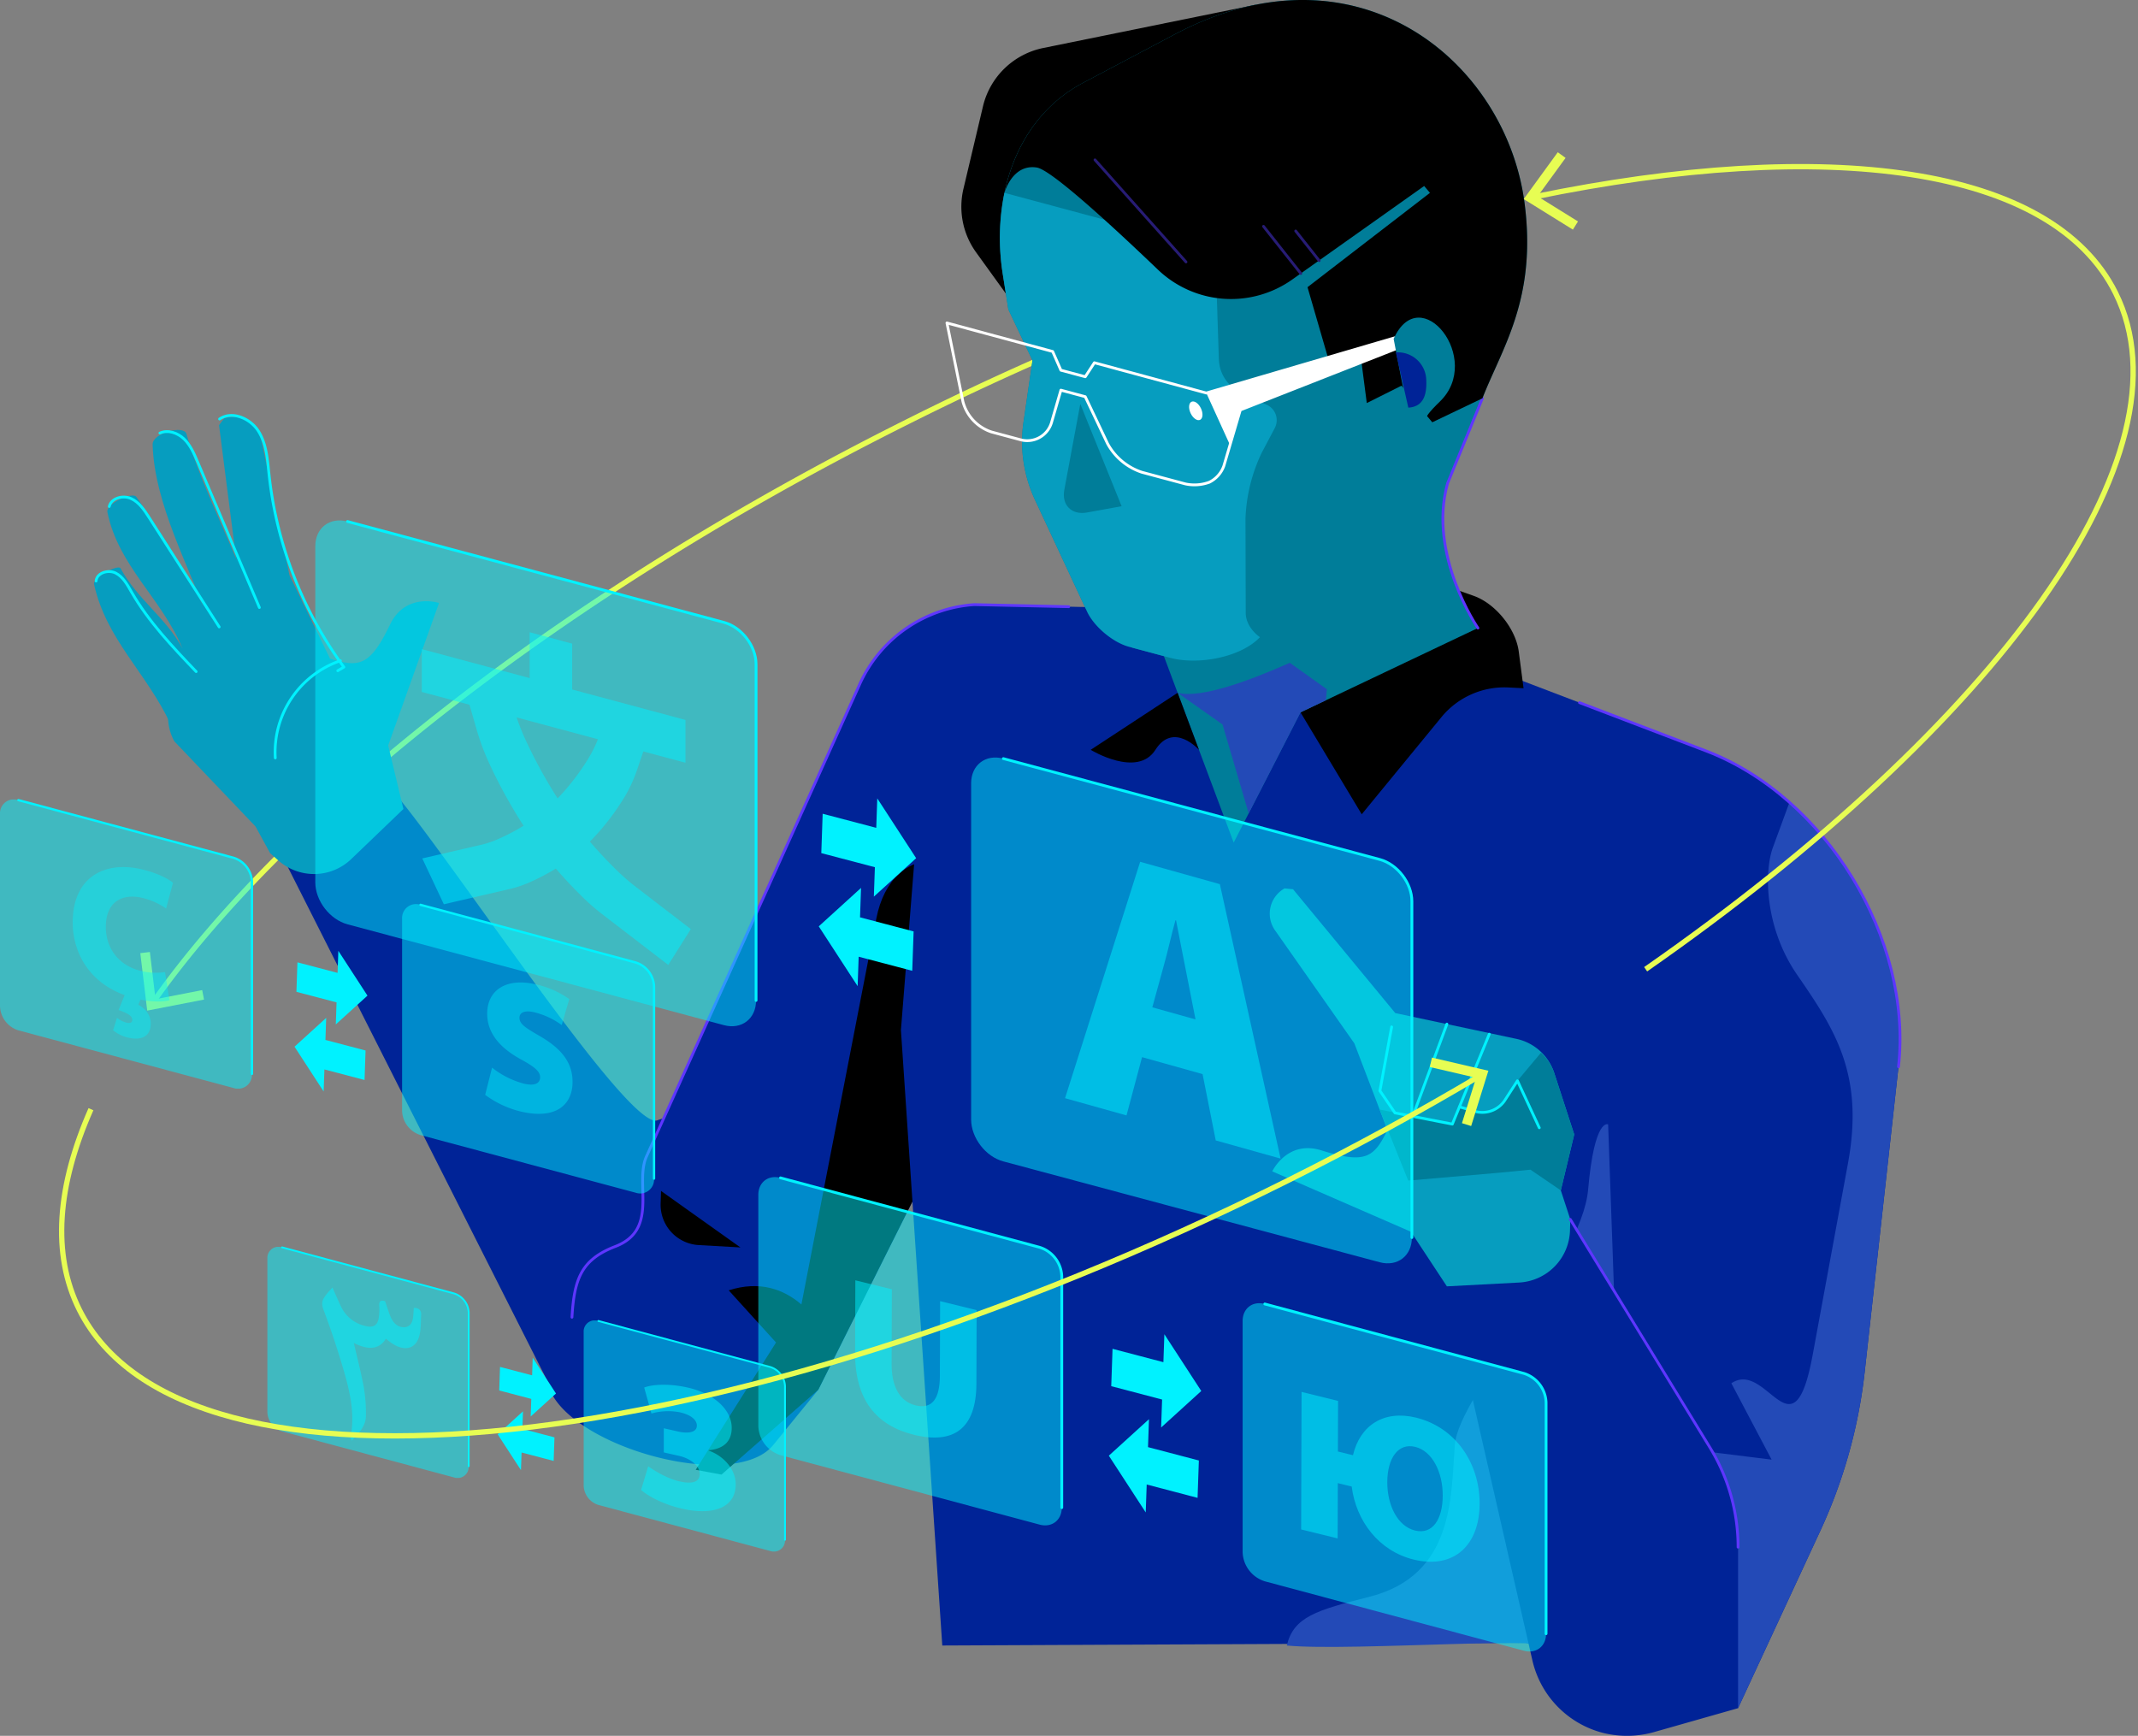 <svg id="Group_16150" data-name="Group 16150" xmlns="http://www.w3.org/2000/svg" xmlns:xlink="http://www.w3.org/1999/xlink" width="768.235" height="623.743" viewBox="0 0 768.235 623.743">
  <rect x="0" y="0" width="768.235" height="623.743" fill="#808080" stroke="none"/>
  <defs>
    <clipPath id="clip-path">
      <rect id="Rectangle_6269" data-name="Rectangle 6269" width="768.235" height="623.743" fill="none"/>
    </clipPath>
    <clipPath id="clip-path-3">
      <rect id="Rectangle_6252" data-name="Rectangle 6252" width="96.674" height="119.56" fill="none"/>
    </clipPath>
    <clipPath id="clip-path-4">
      <rect id="Rectangle_6253" data-name="Rectangle 6253" width="77.449" height="106.644" fill="none"/>
    </clipPath>
    <clipPath id="clip-path-5">
      <rect id="Rectangle_6254" data-name="Rectangle 6254" width="158.372" height="181.759" fill="none"/>
    </clipPath>
    <clipPath id="clip-path-6">
      <rect id="Rectangle_6255" data-name="Rectangle 6255" width="158.371" height="181.76" fill="none"/>
    </clipPath>
    <clipPath id="clip-path-7">
      <rect id="Rectangle_6256" data-name="Rectangle 6256" width="109.035" height="125.137" fill="none"/>
    </clipPath>
    <clipPath id="clip-path-8">
      <rect id="Rectangle_6257" data-name="Rectangle 6257" width="43.663" height="56.504" fill="none"/>
    </clipPath>
    <clipPath id="clip-path-9">
      <rect id="Rectangle_6258" data-name="Rectangle 6258" width="109.035" height="125.138" fill="none"/>
    </clipPath>
    <clipPath id="clip-path-10">
      <rect id="Rectangle_6259" data-name="Rectangle 6259" width="64.13" height="61.023" fill="none"/>
    </clipPath>
    <clipPath id="clip-path-11">
      <rect id="Rectangle_6260" data-name="Rectangle 6260" width="90.529" height="103.898" fill="none"/>
    </clipPath>
    <clipPath id="clip-path-12">
      <rect id="Rectangle_6261" data-name="Rectangle 6261" width="36.035" height="61.649" fill="none"/>
    </clipPath>
    <clipPath id="clip-path-14">
      <rect id="Rectangle_6263" data-name="Rectangle 6263" width="31.4" height="47.21" fill="none"/>
    </clipPath>
    <clipPath id="clip-path-15">
      <rect id="Rectangle_6264" data-name="Rectangle 6264" width="72.345" height="83.028" fill="none"/>
    </clipPath>
    <clipPath id="clip-path-16">
      <rect id="Rectangle_6265" data-name="Rectangle 6265" width="35.559" height="55.014" fill="none"/>
    </clipPath>
    <clipPath id="clip-path-17">
      <rect id="Rectangle_6266" data-name="Rectangle 6266" width="72.344" height="83.029" fill="none"/>
    </clipPath>
    <clipPath id="clip-path-18">
      <rect id="Rectangle_6267" data-name="Rectangle 6267" width="33.996" height="45.434" fill="none"/>
    </clipPath>
  </defs>
  <g id="Group_16149" data-name="Group 16149" clip-path="url(#clip-path)">
    <g id="Group_16148" data-name="Group 16148">
      <g id="Group_16147" data-name="Group 16147" clip-path="url(#clip-path)">
        <path id="Path_6602" data-name="Path 6602" d="M30.362,317.159c48.414-68.4,146.747-146.444,271.15-208.577A1041.072,1041.072,0,0,1,435.09,52.8" transform="translate(24.676 42.914)" fill="none" stroke="#e7fd53" stroke-miterlimit="10" stroke-width="1.911"/>
        <path id="Path_6603" data-name="Path 6603" d="M50.71,205.811l-.66-3.4-16.766,3.265-2.03-16.962-3.442.415,2.478,20.656Z" transform="translate(22.603 153.369)" fill="#e7fd53"/>
        <path id="Path_6604" data-name="Path 6604" d="M305.278,119.854A48.764,48.764,0,0,0,263.944,148.8L187.5,318.128c-4.425,9.8,19.773-19.084,3.912-12.981C179.065,309.9,89.859,168.087,89.044,181.668L78.807,188.7,55.135,207.26l96.607,191.295c3.571,22.7,66.8,41.085,81.306,23.27l16.169-19.858,79.914-159.742Z" transform="translate(44.809 97.408)" fill="#002397"/>
        <path id="Path_6605" data-name="Path 6605" d="M131.1,236.079l28.532,20.3-15.1-.854a14.52,14.52,0,0,1-13.583-14.846Z" transform="translate(106.424 191.866)"/>
        <path id="Path_6606" data-name="Path 6606" d="M224.509,170.58,235.6,253.5,181.946,360.762l-34.777,30.5-9.261-1.728,28.858-45.744-17.005-18.738c11.047-3.553,19.646-.482,26.121,5.09l26.926-138.711c2.725-14.043,11.386-21.377,21.7-20.846" transform="translate(112.081 138.612)"/>
        <path id="Path_6607" data-name="Path 6607" d="M429.959,387.4l49.429,129,29.6-63.848a183.456,183.456,0,0,0,15.9-56.947L537.041,285.9c5.092-45.956-26.087-97.04-69.288-113.522L337.729,122.771l-132.784-2.917L184.21,202.028l-5.625,70.705,14.859,221.148,209.688-.959c23.883,6.4-7.786,2.694,14.875-7.2l5.32-4.285Z" transform="translate(145.14 97.408)" fill="#002397"/>
        <path id="Path_6608" data-name="Path 6608" d="M113.375,375.917c.816-13.581,3.225-20.665,15.569-25.416,15.86-6.1,6.792-22.574,11.217-32.373L216.609,148.8a48.77,48.77,0,0,1,41.334-28.947l33.932.745" transform="translate(92.142 97.408)" fill="none" stroke="#5e36ff" stroke-linecap="round" stroke-linejoin="round" stroke-width="1"/>
        <path id="Path_6609" data-name="Path 6609" d="M336.224,391.714l28.331,3.517-14.467-27.436c12.861-8.632,22.217,27.8,29.225-10.226l12.671-68.762c5.873-31.873-4.548-47.95-18.185-67.687-11.986-17.348-11.873-37.436-8.79-45.838l5.958-16.231c26.556,23.493,42.989,60.668,39.186,94.99l-12.158,109.71A183.445,183.445,0,0,1,382.1,420.7l-29.6,63.848L334.714,438.13Z" transform="translate(272.029 129.264)" fill="#234ab7"/>
        <path id="Path_6610" data-name="Path 6610" d="M427.725,270.105c5.092-45.956-26.087-97.04-69.288-113.522l-45.345-17.3" transform="translate(254.456 113.2)" fill="none" stroke="#5e36ff" stroke-linecap="round" stroke-linejoin="round" stroke-width="1"/>
        <path id="Path_6611" data-name="Path 6611" d="M284.809,392.653c30.639-7.764,29.228-36.514,30.639-54.6s45.6-65.5,47.888-91.626,7.2-23.509,7.2-23.509l3.431,96.881L367.794,303.7l-5.648,80.1-3.518,15.046-15.261,12.774c18.486-5.583-65.566.816-88.29-1.439,2.442-10.312,10.621-12.68,29.734-17.523" transform="translate(207.305 181.113)" fill="#234ab7"/>
        <path id="Path_6612" data-name="Path 6612" d="M296.24.952,219.992,16.471A28,28,0,0,0,198.326,37.46l-7.008,29.6A28,28,0,0,0,195.859,89.9l15.566,21.573Z" transform="translate(154.875 0.774)"/>
        <path id="Path_6613" data-name="Path 6613" d="M337.937,153.287l-1.722-13.177c-1.077-8.242-8.371-17.253-16.211-20.025l-12.471-4.407-49.743,46.277,22,36.631,28.652-34.918a29.233,29.233,0,0,1,24.039-10.652Z" transform="translate(209.51 94.014)"/>
        <path id="Path_6614" data-name="Path 6614" d="M350.846,161.5s-18.06-26.192-10.925-51.956L352.45,78.962,273.818,97.209l-34.328,56.541-17.756,9.867,14.5,3.27,26.854,71.706,24-46.8Z" transform="translate(180.209 64.174)" fill="#007d99"/>
        <path id="Path_6615" data-name="Path 6615" d="M233.431,142.169l16.135,11.38,9.4,31.955,18.624-36.312,9.127-4.338.353-3.961-13.334-9.508c-13.237,5.911-31.81,13.026-40.3,10.784" transform="translate(189.714 106.779)" fill="#234ab7"/>
        <path id="Path_6616" data-name="Path 6616" d="M298.606,161.5s-18.06-26.192-10.925-51.956L300.21,78.962" transform="translate(232.448 64.174)" fill="none" stroke="#5e36ff" stroke-linecap="round" stroke-linejoin="round" stroke-width="1"/>
        <path id="Path_6617" data-name="Path 6617" d="M261.235,12.234,228.144,29.743c-24.347,12.83-33.2,41.526-28.908,68.709l2.012,12.727,8.672,18.347L206.7,151.667a49.251,49.251,0,0,0,4.093,27.881l18.153,38.972,16.963,14.241,13.447,3.6a35.068,35.068,0,0,0,29.856-5.623l57.808-42.507V154.877l24.564-11.741c6.957-17.911,19.693-35.792,15.131-70.281-6.729-50.879-60.043-95.11-125.478-60.621" transform="translate(161.076 0)" fill="#007d99"/>
        <path id="Path_6618" data-name="Path 6618" d="M286.531,189.082l-.087-33.825a59.738,59.738,0,0,1,5.815-23.6l4.7-8.9a6.076,6.076,0,0,0-2.986-8.422c-4.544-1.934-9.631-4.2-9.631-4.2-6.325-4.256-7.369-8.839-7.492-12.673l-.863-26.636c-.315-9.763-18.957-17.237-28.389-19.771L199.843,38.227a82.24,82.24,0,0,0-.622,29.158l2.01,12.727,8.674,18.347L206.684,120.6a49.236,49.236,0,0,0,4.093,27.881L229.508,188.7c2.52,5.409,9.3,11.1,15.06,12.642L259.34,205.3c10.289,2.757,25.632-.265,32.3-7.421,0,0-5.1-3.292-5.112-8.794" transform="translate(161.091 31.068)" fill="#069dbf"/>
        <path id="Path_6619" data-name="Path 6619" d="M216.791,80.07l-5.741,30.863c-1.019,5.485,2.636,9.154,8.123,8.157l12.462-2.266Z" transform="translate(171.386 65.075)" fill="#007d99"/>
        <path id="Path_6620" data-name="Path 6620" d="M199.11,69.293c3.511-16.639,12.716-31.344,28.288-39.552l33.091-17.507c65.436-34.489,118.75,9.742,125.48,60.621,4.561,34.489-8.175,52.37-15.133,70.281l-18,8.605L341.758,138.6,329.3,144.835l-2.137-16.476L316.7,133.166,308,103.2l44-33.9-2.081-2.467-47.4,33.606a38,38,0,0,1-48.24-3.515c-17.036-16.305-38.41-35.906-43.54-36.722-8.842-1.407-11.636,9.1-11.636,9.1Z" transform="translate(161.821 0)"/>
        <line id="Line_897" data-name="Line 897" x1="13.394" y1="16.934" transform="translate(454.011 81.334)" fill="#353096"/>
        <line id="Line_898" data-name="Line 898" x1="13.394" y1="16.934" transform="translate(454.011 81.334)" fill="none" stroke="#271c75" stroke-linecap="round" stroke-linejoin="round" stroke-width="1"/>
        <line id="Line_899" data-name="Line 899" x1="8.424" y1="10.652" transform="translate(465.574 82.995)" fill="#353096"/>
        <line id="Line_900" data-name="Line 900" x1="8.424" y1="10.652" transform="translate(465.574 82.995)" fill="none" stroke="#271c75" stroke-linecap="round" stroke-linejoin="round" stroke-width="1"/>
        <line id="Line_901" data-name="Line 901" x1="32.703" y1="36.682" transform="translate(393.454 57.442)" fill="#353096"/>
        <line id="Line_902" data-name="Line 902" x1="32.703" y1="36.682" transform="translate(393.454 57.442)" fill="none" stroke="#271c75" stroke-linecap="round" stroke-linejoin="round" stroke-width="1"/>
        <path id="Path_6621" data-name="Path 6621" d="M187.705,64.019,225.7,74.275,228.651,81l8.755,2.346,3.281-5.03L280.9,89.19l73.54-21.548v3.546L293.127,95.278,287.205,115.4a10.428,10.428,0,0,1-5.183,5.837,15.48,15.48,0,0,1-8.648.618l-15.6-4.18A21.837,21.837,0,0,1,245.431,107.4l-8.025-16.887-8.755-2.347-3.373,11.65a9.09,9.09,0,0,1-11.005,6.207L203.744,103.2a15.69,15.69,0,0,1-10.305-10.958Z" transform="translate(152.552 52.03)" fill="none" stroke="#fff" stroke-linecap="round" stroke-linejoin="round" stroke-width="1"/>
        <path id="Path_6622" data-name="Path 6622" d="M236.259,83.82c.848,1.795,2.367,2.857,3.39,2.371s1.167-2.331.319-4.126-2.367-2.855-3.392-2.371-1.166,2.331-.317,4.126" transform="translate(191.563 64.674)" fill="#fff"/>
        <path id="Path_6623" data-name="Path 6623" d="M239.119,87.565l8.514,18.695,3.709-12.607,61.319-24.089V66.019Z" transform="translate(194.337 53.655)" fill="#fff"/>
        <path id="Path_6624" data-name="Path 6624" d="M276.252,70.593l7.191,37.44s3.281,6.107,3.943-.937-2.391-6.386,5.462-13.958c15.78-15.216-7-43.9-16.6-22.545" transform="translate(224.516 51.174)" fill="#007d99"/>
        <path id="Path_6625" data-name="Path 6625" d="M281.178,89.712c5.676-.339,6.763-5,6.415-10.5a10.184,10.184,0,0,0-10.907-9.346Z" transform="translate(224.868 56.769)" fill="#002397"/>
        <path id="Path_6626" data-name="Path 6626" d="M247.435,137.334,216.2,157.825s16.748,10.247,23.257,0,15.651,0,15.651,0Z" transform="translate(175.71 111.614)"/>
        <path id="Path_6627" data-name="Path 6627" d="M331.156,241.726l50.209,82.022a68.421,68.421,0,0,1,10.072,35.734v57.873l-29.678,8.44a35.955,35.955,0,0,1-18.635.491,34.956,34.956,0,0,1-25.594-26.109L286.806,265.772Z" transform="translate(233.093 196.456)" fill="#002397"/>
        <path id="Path_6628" data-name="Path 6628" d="M302.426,299.485l-49.832-21.7s5.36-11.406,17.681-7.535c15.675,4.923,18.889,2.654,23.71-7.334L282.1,231.794l-28.514-40.632a10.4,10.4,0,0,1,3.433-15.051l3.049.3,36.735,44.5,43.5,9.254a18.336,18.336,0,0,1,13.623,12.267l7.177,22.086-4.822,20.092,3.415,10.438-.116,3.963a19.315,19.315,0,0,1-18.29,18.72L315.341,319.1Z" transform="translate(204.556 143.129)" fill="#069dbf"/>
        <path id="Path_6629" data-name="Path 6629" d="M299.605,234.327l2.547-6.2,7.617,1.838a7.916,7.916,0,0,0,7.869-3.094L323,218.765l8.458-10.088a17.8,17.8,0,0,1,4.66,6.99l7.276,22.387-4.822,20.094-10.9-7.436L316.52,251.8h0l-32.774,2.828-10.271-25.543Z" transform="translate(222.257 169.596)" fill="#007d99"/>
        <path id="Path_6630" data-name="Path 6630" d="M330.791,239.8l-7.838-16.878-4.719,7.287a9.7,9.7,0,0,1-10.162,3.8l-5.969-1.722-2.547,6.2-20.609-4.021-5.413-7.936,4.207-22.958" transform="translate(222.307 165.442)" fill="none" stroke="#00f2ff" stroke-linecap="round" stroke-linejoin="round" stroke-width="1"/>
        <line id="Line_903" data-name="Line 903" x1="10.722" y2="26.107" transform="translate(524.408 371.618)" fill="none" stroke="#00f2ff" stroke-linecap="round" stroke-linejoin="round" stroke-width="1"/>
        <line id="Line_904" data-name="Line 904" x1="12.118" y2="32.785" transform="translate(507.78 367.99)" fill="none" stroke="#00f2ff" stroke-linecap="round" stroke-linejoin="round" stroke-width="1"/>
        <path id="Path_6631" data-name="Path 6631" d="M112.418,200.679l18.263-51.191s-11.986-3.894-17.592,7.742c-7.131,14.8-10.987,15.591-21.57,12.276L76.955,139.543l-10.129-48.6A10.4,10.4,0,0,0,53.5,83.155l-1.867,2.431,7.329,57.238L35.952,180.882a18.335,18.335,0,0,0-.372,18.327l29.152,30.575,5.275,9.631,2.971,2.627a19.312,19.312,0,0,0,26.165-.535l18.744-17.989Z" transform="translate(27.07 67.183)" fill="#069dbf"/>
        <g id="Group_16101" data-name="Group 16101" transform="translate(151.553 227.183)" opacity="0.5">
          <g id="Group_16100" data-name="Group 16100">
            <g id="Group_16099" data-name="Group 16099" clip-path="url(#clip-path-3)">
              <path id="Path_6632" data-name="Path 6632" d="M160.762,217.005a80.457,80.457,0,0,1-7.381-6.419c-3.386-3.339-6.462-6.627-9.366-10.015a87.918,87.918,0,0,0,12.024-15.337,49.225,49.225,0,0,0,4.925-10.454l2.259-6.618,15.136,4.064V156.839L137.642,145.9V129.426l-15.259-4.1v16.481L83.605,131.394v15.386l17.137,4.6,2.523,8.748a85.708,85.708,0,0,0,4.844,12.885,179.956,179.956,0,0,0,12.076,21.845,74.763,74.763,0,0,1-9.27,4.847,34.676,34.676,0,0,1-6.181,2.054l-20.941,4.849,7.746,16.469,23.39-5.411a41.443,41.443,0,0,0,7.4-2.458,78.211,78.211,0,0,0,9.439-4.951c3.027,3.518,6.247,6.941,9.8,10.42a76.93,76.93,0,0,0,6.87,5.969l23.732,18.238,8.108-12.881ZM146.9,163.78a45.546,45.546,0,0,1-3.885,7.63,84.89,84.89,0,0,1-10.592,13.621,177.012,177.012,0,0,1-11.079-20.094,84.82,84.82,0,0,1-3.656-9Z" transform="translate(-83.606 -125.327)" fill="#00f2ff"/>
            </g>
          </g>
        </g>
        <path id="Path_6633" data-name="Path 6633" d="M311.272,241.726l50.209,82.022a68.421,68.421,0,0,1,10.071,35.734" transform="translate(252.977 196.456)" fill="none" stroke="#5e36ff" stroke-linecap="round" stroke-linejoin="round" stroke-width="1"/>
        <path id="Path_6634" data-name="Path 6634" d="M304.069,43.911C409.325,22.255,490.138,32.549,513.021,78.369c28.855,57.773-42.769,155.25-168.824,243.066" transform="translate(247.123 26.85)" fill="none" stroke="#e7fd53" stroke-miterlimit="10" stroke-width="1.911"/>
        <path id="Path_6635" data-name="Path 6635" d="M319.708,57.986l1.833-2.944L307.03,46.031l10.05-13.815-2.806-2.038L302.037,47.006Z" transform="translate(245.472 24.527)" fill="#e7fd53"/>
        <g id="Group_16104" data-name="Group 16104" transform="translate(382.698 309.682)" opacity="0.5">
          <g id="Group_16103" data-name="Group 16103">
            <g id="Group_16102" data-name="Group 16102" clip-path="url(#clip-path-4)">
              <path id="Path_6636" data-name="Path 6636" d="M238.786,241.027,233.2,261.965l-22.081-6.189,26.99-84.939,28.632,8.025,21.827,98.619-23.3-6.529-4.731-23.832ZM258,227.471l-3.4-17.279c-1.138-5.538-2.449-12.633-3.591-18.3l-.217-.062c-1.414,4.956-2.768,11.3-4.182,16.26l-4.138,15.033Z" transform="translate(-211.118 -170.838)" fill="#00f2ff"/>
            </g>
          </g>
        </g>
        <path id="Path_6637" data-name="Path 6637" d="M196.383,191.648l-19.255-5.061.368-10.581-15.2,13.82,13.972,21.49.368-10.581,19.255,5.061Z" transform="translate(131.902 143.044)" fill="#00f2ff"/>
        <path id="Path_6638" data-name="Path 6638" d="M162.8,177.931l19.255,5.061-.368,10.581,15.2-13.82-13.972-21.49-.368,10.581-19.255-5.061Z" transform="translate(132.312 128.624)" fill="#00f2ff"/>
        <path id="Path_6639" data-name="Path 6639" d="M252.148,296.17l-18.274-4.8.348-10.042L219.795,294.44l13.264,20.4.348-10.043,18.276,4.8Z" transform="translate(178.632 228.637)" fill="#00f2ff"/>
        <path id="Path_6640" data-name="Path 6640" d="M220.274,283.151l18.274,4.8L238.2,298l14.427-13.117-13.264-20.4-.348,10.043-18.276-4.8Z" transform="translate(179.021 214.951)" fill="#00f2ff"/>
        <path id="Path_6641" data-name="Path 6641" d="M83.913,213.492,69.49,209.7l.276-7.927L58.38,212.127l10.467,16.1.276-7.927,14.424,3.792Z" transform="translate(47.446 163.986)" fill="#00f2ff"/>
        <path id="Path_6642" data-name="Path 6642" d="M58.757,203.217l14.424,3.79-.276,7.927,11.386-10.352-10.467-16.1-.276,7.927-14.424-3.792Z" transform="translate(47.753 153.184)" fill="#00f2ff"/>
        <g id="Group_16107" data-name="Group 16107" transform="translate(348.952 272.202)" opacity="0.5">
          <g id="Group_16106" data-name="Group 16106">
            <g id="Group_16105" data-name="Group 16105" clip-path="url(#clip-path-5)">
              <path id="Path_6643" data-name="Path 6643" d="M339.311,186.794c6.361,1.7,11.563,8.485,11.563,15.071V322.654c0,6.586-5.2,10.577-11.563,8.873L204.067,295.289c-6.361-1.7-11.565-8.485-11.565-15.069V159.43c0-6.586,5.2-10.577,11.565-8.873Z" transform="translate(-192.502 -150.161)" fill="#00f2ff"/>
            </g>
          </g>
        </g>
        <path id="Path_6644" data-name="Path 6644" d="M198.882,150.379l135.243,36.238c6.361,1.7,11.565,8.485,11.565,15.071V322.479" transform="translate(161.636 122.216)" fill="none" stroke="#00f2ff" stroke-linecap="round" stroke-linejoin="round" stroke-width="1"/>
        <g id="Group_16110" data-name="Group 16110" transform="translate(113.299 187.004)" opacity="0.5">
          <g id="Group_16109" data-name="Group 16109">
            <g id="Group_16108" data-name="Group 16108" clip-path="url(#clip-path-6)">
              <path id="Path_6645" data-name="Path 6645" d="M209.311,139.794c6.361,1.7,11.563,8.485,11.563,15.071V275.654c0,6.586-5.2,10.577-11.563,8.873L74.067,248.289C67.706,246.585,62.5,239.8,62.5,233.22V112.43c0-6.586,5.2-10.577,11.565-8.873Z" transform="translate(-62.503 -103.161)" fill="#00f2ff"/>
            </g>
          </g>
        </g>
        <path id="Path_6646" data-name="Path 6646" d="M68.882,103.379l135.243,36.238c6.361,1.7,11.565,8.485,11.565,15.071V275.479" transform="translate(55.982 84.018)" fill="none" stroke="#00f2ff" stroke-linecap="round" stroke-linejoin="round" stroke-width="1"/>
        <g id="Group_16113" data-name="Group 16113" transform="translate(272.486 422.978)" opacity="0.5">
          <g id="Group_16112" data-name="Group 16112">
            <g id="Group_16111" data-name="Group 16111" clip-path="url(#clip-path-7)">
              <path id="Path_6647" data-name="Path 6647" d="M251.393,258.56a11.363,11.363,0,0,1,7.961,10.376V352.1c0,4.532-3.582,7.282-7.961,6.109l-93.112-24.95a11.363,11.363,0,0,1-7.961-10.376V239.718c0-4.532,3.582-7.282,7.961-6.109Z" transform="translate(-150.319 -233.339)" fill="#00f2ff"/>
            </g>
          </g>
        </g>
        <path id="Path_6648" data-name="Path 6648" d="M154.711,233.488l93.112,24.95a11.361,11.361,0,0,1,7.961,10.374v83.162" transform="translate(125.737 189.761)" fill="none" stroke="#00f2ff" stroke-linecap="round" stroke-linejoin="round" stroke-width="1"/>
        <g id="Group_16116" data-name="Group 16116" transform="translate(307.262 460.059)" opacity="0.5">
          <g id="Group_16115" data-name="Group 16115">
            <g id="Group_16114" data-name="Group 16114" clip-path="url(#clip-path-8)">
              <path id="Path_6649" data-name="Path 6649" d="M182.7,257.02l-.082,26.832c-.025,7.773,2.666,13.423,8.634,14.89s8.687-2.482,8.712-10.623l.083-26.834,13.12,3.227-.082,26.469c-.049,16.13-8.193,21.827-22.422,18.328-13.391-3.294-21.212-12.4-21.16-29.411l.08-26.1Z" transform="translate(-169.503 -253.794)" fill="#00f2ff"/>
            </g>
          </g>
        </g>
        <g id="Group_16119" data-name="Group 16119" transform="translate(446.508 468.296)" opacity="0.5">
          <g id="Group_16118" data-name="Group 16118">
            <g id="Group_16117" data-name="Group 16117" clip-path="url(#clip-path-9)">
              <path id="Path_6650" data-name="Path 6650" d="M347.393,283.56a11.363,11.363,0,0,1,7.962,10.376V377.1c0,4.532-3.582,7.282-7.962,6.109l-93.112-24.95a11.363,11.363,0,0,1-7.961-10.376V264.718c0-4.532,3.582-7.282,7.961-6.109Z" transform="translate(-246.319 -258.339)" fill="#00f2ff"/>
            </g>
          </g>
        </g>
        <path id="Path_6651" data-name="Path 6651" d="M250.711,258.488l93.112,24.95a11.361,11.361,0,0,1,7.961,10.374v83.162" transform="translate(203.758 210.079)" fill="none" stroke="#00f2ff" stroke-linecap="round" stroke-linejoin="round" stroke-width="1"/>
        <g id="Group_16122" data-name="Group 16122" transform="translate(467.535 500.173)" opacity="0.5">
          <g id="Group_16121" data-name="Group 16121">
            <g id="Group_16120" data-name="Group 16120" clip-path="url(#clip-path-10)">
              <path id="Path_6652" data-name="Path 6652" d="M271.185,279.149l-.056,18.183,5.413,1.33c2.532-10.746,11.094-16.345,22.683-13.5,14.223,3.5,22.869,16.407,22.824,30.923-.045,14.955-9.243,23.625-23.743,20.06-12.424-3.056-20.654-13.808-22.217-26.223l-4.994-1.229-.062,19.866-13.115-3.225.152-49.415ZM308.792,313.2c.025-8.5-3.774-16.035-9.876-17.536C292.74,294.14,288.9,299.8,288.874,308.3s3.774,15.9,9.95,17.417c6.312,1.553,9.943-4.012,9.968-12.519" transform="translate(-257.92 -275.924)" fill="#00f2ff"/>
            </g>
          </g>
        </g>
        <g id="Group_16125" data-name="Group 16125" transform="translate(0 287.285)" opacity="0.5">
          <g id="Group_16124" data-name="Group 16124">
            <g id="Group_16123" data-name="Group 16123" clip-path="url(#clip-path-11)">
              <path id="Path_6653" data-name="Path 6653" d="M83.918,179.423a9.435,9.435,0,0,1,6.611,8.614v69.046a4.994,4.994,0,0,1-6.611,5.072L6.609,241.442A9.433,9.433,0,0,1,0,232.828V163.782a4.994,4.994,0,0,1,6.609-5.074Z" transform="translate(0 -158.483)" fill="#00f2ff"/>
            </g>
          </g>
        </g>
        <path id="Path_6654" data-name="Path 6654" d="M3.647,158.607l77.307,20.716a9.433,9.433,0,0,1,6.611,8.614v69.046" transform="translate(2.964 128.903)" fill="none" stroke="#00f2ff" stroke-linecap="round" stroke-linejoin="round" stroke-width="0.83"/>
        <g id="Group_16128" data-name="Group 16128" transform="translate(26.122 311.56)" opacity="0.4">
          <g id="Group_16127" data-name="Group 16127">
            <g id="Group_16126" data-name="Group 16126" clip-path="url(#clip-path-12)">
              <path id="Path_6655" data-name="Path 6655" d="M49.167,219.721c-1.564.518-5.464.778-10.421-.214L38,221.354c2.318,1.267,4.5,3.444,4.452,6.928-.074,5.161-4.338,5.739-7.8,4.954a12.7,12.7,0,0,1-5.712-2.708l1.383-4.461a9.287,9.287,0,0,0,3.45,1.726c1.135.257,2.037.056,2.052-.948.018-1.274-1.166-2.28-4.92-3.6l2.175-5.357c-13.053-4.709-18.823-15.7-18.664-26.623.23-15.682,11.342-21.633,24.541-18.638,5.193,1.178,9.537,3.241,11.491,4.894l-2.473,9.256a25.257,25.257,0,0,0-8.75-3.868c-6.749-1.532-12.78,1.2-12.912,10.182-.114,7.771,4.525,14.272,12.825,16.155a21.759,21.759,0,0,0,8.442.368Z" transform="translate(-14.411 -171.874)" fill="#00f2ff"/>
            </g>
          </g>
        </g>
        <g id="Group_16131" data-name="Group 16131" transform="translate(144.485 324.912)" opacity="0.5">
          <g id="Group_16130" data-name="Group 16130">
            <g id="Group_16129" data-name="Group 16129" clip-path="url(#clip-path-11)">
              <path id="Path_6656" data-name="Path 6656" d="M163.626,200.18a9.433,9.433,0,0,1,6.609,8.614v69.047a4.993,4.993,0,0,1-6.609,5.072L86.317,262.2a9.435,9.435,0,0,1-6.611-8.614V184.538a5,5,0,0,1,6.611-5.074Z" transform="translate(-79.706 -179.24)" fill="#00f2ff"/>
            </g>
          </g>
        </g>
        <path id="Path_6657" data-name="Path 6657" d="M83.353,179.364,160.66,200.08a9.43,9.43,0,0,1,6.611,8.614V277.74" transform="translate(67.743 145.773)" fill="none" stroke="#00f2ff" stroke-linecap="round" stroke-linejoin="round" stroke-width="0.83"/>
        <g id="Group_16134" data-name="Group 16134" transform="translate(174.329 353.035)" opacity="0.4">
          <g id="Group_16133" data-name="Group 16133">
            <g id="Group_16132" data-name="Group 16132" clip-path="url(#clip-path-14)">
              <path id="Path_6658" data-name="Path 6658" d="M98.65,225.353a31.067,31.067,0,0,0,11.54,5.779c3.761.854,5.692-.053,5.725-2.331.029-1.943-1.8-3.636-6.678-6.29-6.836-3.7-12.45-8.944-12.336-16.782.12-8.177,6.776-12.718,17.228-10.347a32.847,32.847,0,0,1,12.265,5.338l-2.714,9.336a28.321,28.321,0,0,0-9.879-4.6c-3.344-.76-5.271.014-5.3,1.958-.036,2.413,2.521,3.8,7.748,6.868,7.782,4.59,11.422,9.651,11.322,16.487-.111,7.574-5.529,13.334-18.366,10.421a35.406,35.406,0,0,1-13.033-6.049Z" transform="translate(-96.17 -194.754)" fill="#00f2ff"/>
            </g>
          </g>
        </g>
        <path id="Path_6659" data-name="Path 6659" d="M119.058,289.124,107.533,286.1l.219-6.334-9.1,8.273,8.366,12.863.219-6.334,11.527,3.029Z" transform="translate(80.177 227.368)" fill="#00f2ff"/>
        <path id="Path_6660" data-name="Path 6660" d="M98.955,280.913l11.525,3.029-.219,6.334,9.1-8.273-8.366-12.863-.219,6.334-11.527-3.029Z" transform="translate(80.423 218.735)" fill="#00f2ff"/>
        <g id="Group_16137" data-name="Group 16137" transform="translate(96.074 448.042)" opacity="0.5">
          <g id="Group_16136" data-name="Group 16136">
            <g id="Group_16135" data-name="Group 16135" clip-path="url(#clip-path-15)">
              <path id="Path_6661" data-name="Path 6661" d="M120.062,263.9a7.538,7.538,0,0,1,5.282,6.885v55.177a3.992,3.992,0,0,1-5.282,4.053L58.282,313.461A7.544,7.544,0,0,1,53,306.576V251.4a3.991,3.991,0,0,1,5.282-4.053Z" transform="translate(-53 -247.165)" fill="#00f2ff"/>
            </g>
          </g>
        </g>
        <path id="Path_6662" data-name="Path 6662" d="M55.914,247.265l61.779,16.554a7.543,7.543,0,0,1,5.284,6.885v55.177" transform="translate(45.442 200.957)" fill="none" stroke="#00f2ff" stroke-linecap="round" stroke-linejoin="round" stroke-width="0.663"/>
        <g id="Group_16140" data-name="Group 16140" transform="translate(115.78 462.648)" opacity="0.5">
          <g id="Group_16139" data-name="Group 16139">
            <g id="Group_16138" data-name="Group 16138" clip-path="url(#clip-path-16)">
              <path id="Path_6663" data-name="Path 6663" d="M67.54,255.223c1.244,2.757,2.146,4.893,3.163,6.99a12.654,12.654,0,0,0,8.723,6.841c2.69.7,4.224-.152,4.711-2.677a19.571,19.571,0,0,0,.23-4.69c-.089-1.642.587-2.021,2.092-1.57.653,1.883,1.2,3.754,1.96,5.57.861,2.056,2.284,3.68,4.508,3.8,2.155.121,3.221-1.2,3.538-3.187.19-1.195.212-2.454.315-3.763,1.688-.027,2.735.788,2.643,2.52-.15,2.792-.024,5.792-.879,8.228-1.568,4.468-5.879,4.863-10.381,1.452-.413-.314-.814-.647-1.4-1.115-2.636,4.2-6.807,3.932-11.534,1.526,1.256,5.5,2.659,10.856,3.636,16.2a57.777,57.777,0,0,1,.716,9.658c.056,4.193-2.627,6.453-5.03,9.227-.368-.694-.605-.961-.573-1.106,1.728-7.6.06-15.689-2.28-23.759-2.164-7.468-4.657-14.928-7.416-22.316-1-2.69.009-3.892,1.093-5.349.575-.774,1.258-1.452,2.164-2.483" transform="translate(-63.871 -255.223)" fill="#00f2ff"/>
            </g>
          </g>
        </g>
        <g id="Group_16143" data-name="Group 16143" transform="translate(209.725 474.485)" opacity="0.5">
          <g id="Group_16142" data-name="Group 16142">
            <g id="Group_16141" data-name="Group 16141" clip-path="url(#clip-path-17)">
              <path id="Path_6664" data-name="Path 6664" d="M182.758,278.487a7.538,7.538,0,0,1,5.282,6.885v55.177a3.991,3.991,0,0,1-5.282,4.053l-61.779-16.554a7.542,7.542,0,0,1-5.282-6.885V265.986a3.991,3.991,0,0,1,5.282-4.053Z" transform="translate(-115.696 -261.753)" fill="#00f2ff"/>
            </g>
          </g>
        </g>
        <path id="Path_6665" data-name="Path 6665" d="M118.61,261.852l61.779,16.554a7.54,7.54,0,0,1,5.282,6.885v55.177" transform="translate(96.397 212.813)" fill="none" stroke="#00f2ff" stroke-linecap="round" stroke-linejoin="round" stroke-width="0.663"/>
        <g id="Group_16146" data-name="Group 16146" transform="translate(230.362 497.588)" opacity="0.5">
          <g id="Group_16145" data-name="Group 16145">
            <g id="Group_16144" data-name="Group 16144" clip-path="url(#clip-path-18)">
              <path id="Path_6666" data-name="Path 6666" d="M129.626,303.812c1.762,1.245,6.591,4.361,11.288,5.424,4.24.959,7.244.4,7.244-2.67,0-3.131-3.589-5.638-7.439-6.509l-5.48-1.238v-8.679l5.284,1.195c2.871.649,6.589.576,6.589-2.164,0-2.021-2.086-3.863-6.067-4.764a22.169,22.169,0,0,0-10.245.424L128.19,275.5c3-1.151,8.94-1.5,15.595,0,9.787,2.213,15.856,8.152,15.856,14.484,0,4.566-2.545,7.514-8.288,8.043v.13c5.286,1.849,9.723,6.635,9.723,12.116,0,8.288-7.831,11.344-19.184,8.777-6.526-1.476-11.94-4.265-14.812-6.742Z" transform="translate(-127.081 -274.498)" fill="#00f2ff"/>
            </g>
          </g>
        </g>
        <path id="Path_6667" data-name="Path 6667" d="M521.65,213.317c-21.947,13.03-45.043,25.648-69.115,37.672C250.5,351.894,56.211,372.612,18.579,297.264c-9.968-19.96-7.945-44.656,4.171-72.057" transform="translate(9.932 173.367)" fill="none" stroke="#e7fd53" stroke-miterlimit="10" stroke-width="1.911"/>
        <path id="Path_6668" data-name="Path 6668" d="M284.207,209.651l-.79,3.377,16.637,3.872-5.079,16.311,3.312,1.028,6.181-19.867Z" transform="translate(230.339 170.387)" fill="#e7fd53"/>
        <path id="Path_6669" data-name="Path 6669" d="M46.014,190.652C37.327,172.3,23.065,160.5,18.651,140.682c-.531-2.378,8.674-7.311,9.531-5.726,6.062,11.2,16.218,17.623,22.28,28.819-7.612-18.124-23.136-29.763-27.017-49.032-.595-2.955,9.033-7.443,10.405-5.467,10.2,14.681,24.722,37.837,26.321,45.195C52.853,134.5,40.324,111.751,39.7,90.492c-.123-4.187,11.252-7.158,12.156-3.839,5.551,20.341,20.283,46.42,25.833,66.761l-4.08-.223" transform="translate(15.14 69.265)" fill="#069dbf"/>
        <path id="Path_6670" data-name="Path 6670" d="M77.99,130.974a34.75,34.75,0,0,0-23.4,34.924" transform="translate(44.321 106.445)" fill="none" stroke="#00f2ff" stroke-linecap="round" stroke-linejoin="round" stroke-width="1"/>
        <path id="Path_6671" data-name="Path 6671" d="M43.528,83.636c4.49-3.071,11.03-.236,13.943,4.356s3.261,10.289,3.841,15.7a142.708,142.708,0,0,0,26.872,69.085L86,174.078" transform="translate(35.376 66.93)" fill="none" stroke="#00f2ff" stroke-linecap="round" stroke-linejoin="round" stroke-width="1"/>
        <path id="Path_6672" data-name="Path 6672" d="M31.691,86.091c2.891-1.312,6.428-.078,8.7,2.134s3.575,5.219,4.816,8.141l22.238,52.4" transform="translate(25.756 69.531)" fill="none" stroke="#00f2ff" stroke-linecap="round" stroke-linejoin="round" stroke-width="1"/>
        <path id="Path_6673" data-name="Path 6673" d="M21.653,101.931c.758-3.071,4.918-4.16,7.807-2.873s4.757,4.09,6.462,6.752L61.161,145.2" transform="translate(17.598 80.075)" fill="none" stroke="#00f2ff" stroke-linecap="round" stroke-linejoin="round" stroke-width="1"/>
        <path id="Path_6674" data-name="Path 6674" d="M19.05,116.7c.256-2.986,4.394-4.209,7.062-2.844s4.169,4.211,5.665,6.809C37.919,131.33,46.5,140.345,55,149.247" transform="translate(15.482 92.084)" fill="none" stroke="#00f2ff" stroke-linecap="round" stroke-linejoin="round" stroke-width="1"/>
      </g>
    </g>
  </g>
</svg>
